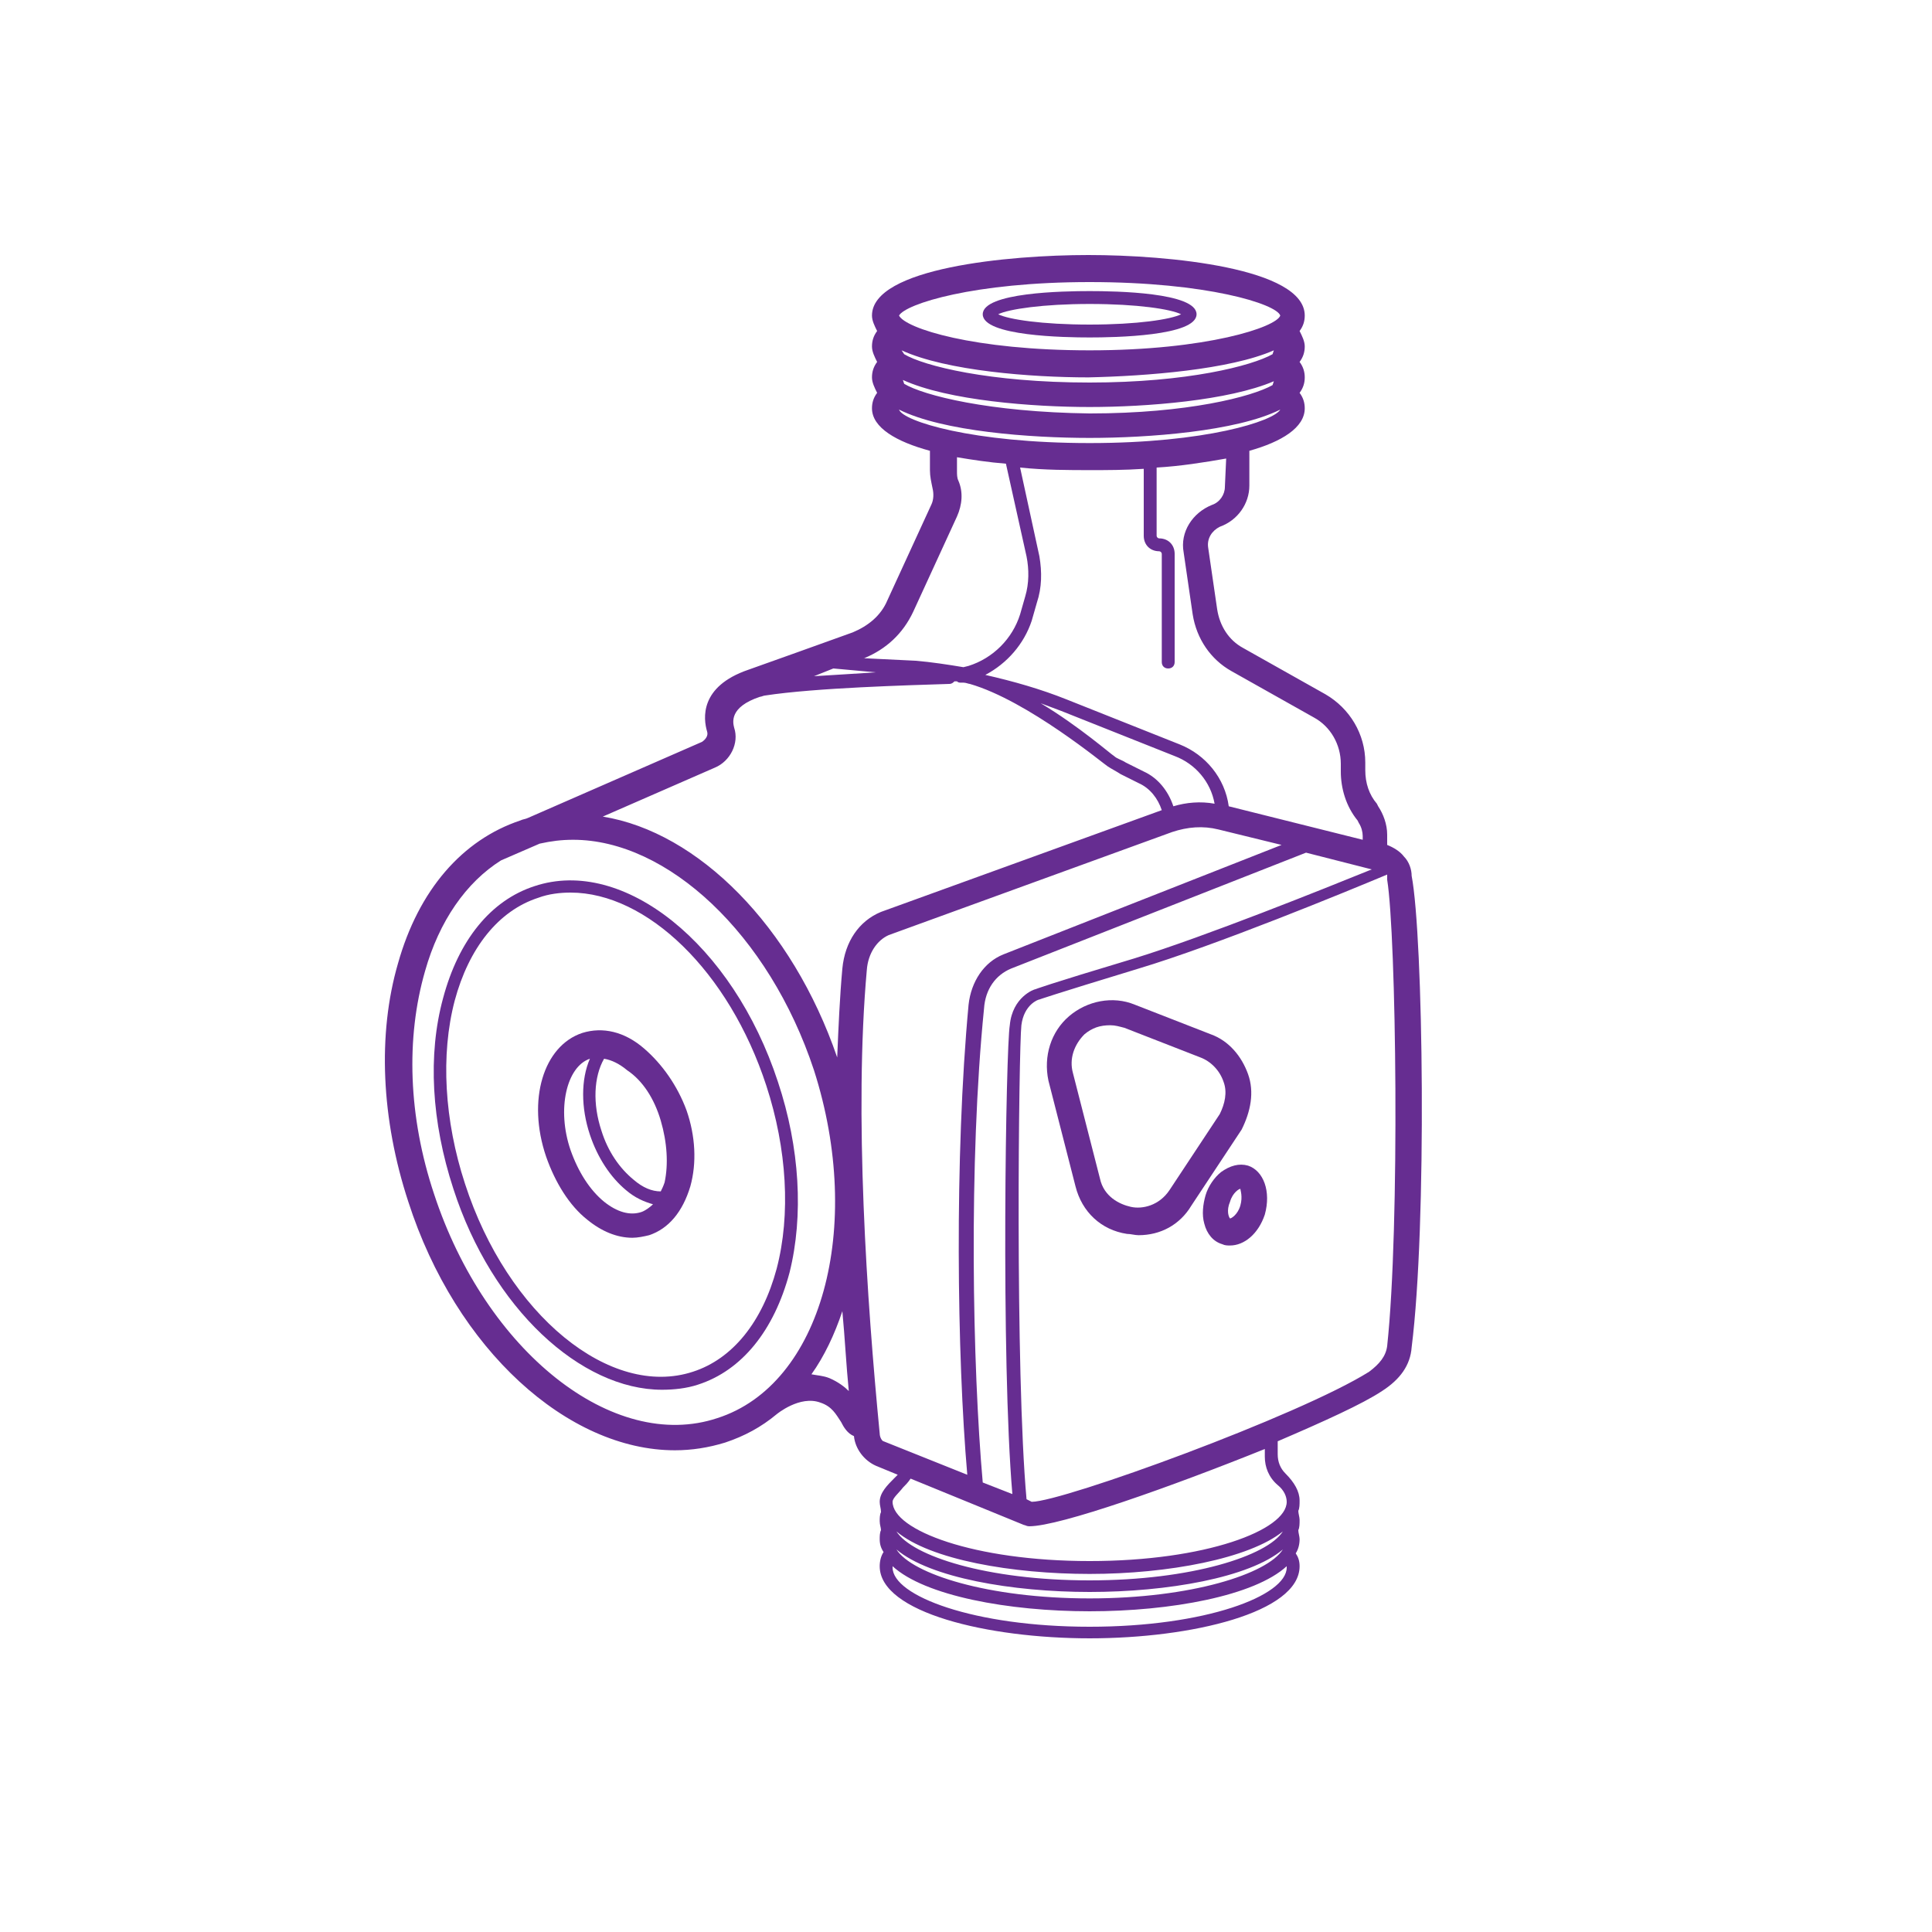 <?xml version="1.0" encoding="utf-8"?>
<!-- Generator: Adobe Illustrator 23.0.2, SVG Export Plug-In . SVG Version: 6.00 Build 0)  -->
<svg version="1.1" id="Слой_1" xmlns="http://www.w3.org/2000/svg" xmlns:xlink="http://www.w3.org/1999/xlink" x="0px" y="0px"
	 viewBox="0 0 150 150" style="enable-background:new 0 0 150 150;" xml:space="preserve">
<style type="text/css">
	.st0{fill:#662D91;}
</style>
<g>
	<path class="st0" d="M60.4,84c-3.5-10.7-12-17.5-18.9-15.2c-3.4,1.1-5.9,4.2-7.1,8.7c-1.2,4.4-0.9,9.6,0.8,14.8
		c3,9.3,9.9,15.6,16.2,15.6c0.9,0,1.9-0.1,2.8-0.4c3.4-1.1,5.9-4.2,7.1-8.7C62.4,94.4,62.1,89.1,60.4,84z M60.3,98.5
		c-1.1,4.1-3.4,7-6.5,8c-6.4,2.1-14.4-4.4-17.7-14.6c-1.6-4.9-1.9-10-0.8-14.2c1.1-4.1,3.4-7,6.5-8c0.8-0.3,1.7-0.4,2.5-0.4
		c5.9,0,12.3,6.1,15.2,15C61.1,89.2,61.4,94.3,60.3,98.5z"/>
	<path class="st0" d="M50,81.4c-1.5-1.3-3.2-1.7-4.8-1.2c-3,1-4.3,5.2-2.8,9.6c0.7,2,1.8,3.8,3.2,4.9c1.1,0.9,2.3,1.4,3.5,1.4
		c0.4,0,0.9-0.1,1.3-0.2c1.5-0.5,2.6-1.8,3.2-3.8c0.5-1.8,0.4-3.9-0.3-5.9C52.6,84.3,51.4,82.6,50,81.4z M51.3,87
		c0.5,1.7,0.6,3.4,0.3,4.8c-0.1,0.3-0.2,0.5-0.3,0.7c-0.7,0-1.4-0.3-2.1-0.9c-1.1-0.9-2-2.2-2.5-3.8c-0.7-2.1-0.6-4.2,0.2-5.6
		c0.6,0.1,1.2,0.4,1.8,0.9C49.9,83.9,50.8,85.3,51.3,87z M49.8,94.1c-0.9,0.3-1.9,0-2.9-0.8c-1.1-0.9-2-2.3-2.6-4
		c-1.1-3.2-0.3-6.5,1.5-7.1c-0.7,1.6-0.7,3.8,0,5.9c0.6,1.8,1.6,3.3,2.8,4.3c0.7,0.6,1.4,0.9,2.1,1.1C50.5,93.7,50.1,94,49.8,94.1z"
		/>
	<path class="st0" d="M96.9,90.5c-0.7-0.2-1.4,0-2.1,0.5c-0.5,0.4-1,1.1-1.2,1.8c-0.2,0.7-0.3,1.5-0.1,2.2c0.2,0.8,0.7,1.4,1.4,1.6
		c0.2,0.1,0.4,0.1,0.6,0.1c1.1,0,2.2-0.9,2.7-2.4C98.7,92.5,98.1,90.9,96.9,90.5z M96.3,93.6c-0.2,0.7-0.7,1-0.8,1
		c-0.1-0.1-0.3-0.6,0-1.3c0.2-0.7,0.7-1,0.8-1C96.3,92.4,96.5,92.9,96.3,93.6z"/>
	<path class="st0" d="M109.6,68c0-0.5-0.2-1.1-0.6-1.5c-0.3-0.4-0.8-0.7-1.3-0.9v-0.8c0-0.8-0.3-1.6-0.7-2.2l-0.1-0.2
		c-0.6-0.7-0.9-1.6-0.9-2.6v-0.6c0-2.2-1.2-4.2-3.1-5.3l-6.4-3.6c-1.1-0.6-1.8-1.7-2-3l-0.7-4.8c-0.1-0.7,0.3-1.3,0.9-1.6
		c1.4-0.5,2.3-1.8,2.3-3.2V35c2.5-0.7,4.3-1.8,4.3-3.3c0-0.4-0.1-0.8-0.4-1.2c0.3-0.4,0.4-0.8,0.4-1.2s-0.1-0.8-0.4-1.2
		c0.3-0.4,0.4-0.8,0.4-1.2c0-0.4-0.2-0.8-0.4-1.2c0.3-0.4,0.4-0.8,0.4-1.2c0-3.7-10.6-4.7-16.8-4.7s-16.8,1-16.8,4.7
		c0,0.4,0.2,0.8,0.4,1.2c-0.3,0.4-0.4,0.8-0.4,1.2c0,0.4,0.2,0.8,0.4,1.2c-0.3,0.4-0.4,0.8-0.4,1.2s0.2,0.8,0.4,1.2
		c-0.3,0.4-0.4,0.8-0.4,1.2c0,1.5,1.9,2.6,4.5,3.3v1.5c0,0.5,0.1,0.9,0.2,1.4c0.1,0.4,0.1,0.9-0.1,1.3l-3.4,7.4
		c-0.5,1.2-1.5,2-2.7,2.5c-2.5,0.9-6.4,2.3-8.1,2.9c-3.8,1.3-3.5,3.8-3.2,4.8c0.1,0.3-0.1,0.6-0.4,0.8L41,63.5
		c-0.2,0.1-0.4,0.1-0.6,0.2c-4.5,1.5-7.9,5.4-9.5,11.1c-1.6,5.5-1.3,12.1,0.8,18.5c3.7,11.5,12.4,19.3,20.7,19.3
		c1.3,0,2.6-0.2,3.9-0.6c1.5-0.5,2.8-1.2,4-2.2l0,0c0,0,1.8-1.5,3.4-0.9c0.9,0.3,1.2,0.9,1.6,1.5c0.2,0.4,0.5,0.9,1,1.1l0,0
		c0.1,1,0.8,1.9,1.7,2.3l1.7,0.7c-0.1,0.1-0.2,0.2-0.3,0.3c-0.5,0.5-1.1,1.1-1.1,1.8c0,0.3,0.1,0.5,0.1,0.8
		c-0.1,0.2-0.1,0.5-0.1,0.7c0,0.3,0.1,0.5,0.1,0.7c-0.1,0.2-0.1,0.5-0.1,0.7c0,0.4,0.1,0.7,0.3,1c-0.2,0.3-0.3,0.7-0.3,1.1
		c0,3.6,8.4,5.6,16.3,5.6s16.3-2,16.3-5.6c0-0.4-0.1-0.7-0.3-1c0.2-0.3,0.3-0.7,0.3-1.1c0-0.2-0.1-0.5-0.1-0.7
		c0.1-0.2,0.1-0.5,0.1-0.8c0-0.2-0.1-0.5-0.1-0.7c0.1-0.2,0.1-0.5,0.1-0.8c0-0.7-0.4-1.4-1.1-2.1c-0.4-0.4-0.6-0.9-0.6-1.5v-1
		c3.5-1.5,6.6-2.9,8.1-3.9c1.4-0.9,2.2-2,2.3-3.4C110.8,95.1,110.5,72.7,109.6,68z M78.6,116l-2.3-0.9c-0.8-9-1.1-24.9,0.1-36.8
		c0.1-1.5,0.9-2.6,2.1-3.1l22.9-9l5.1,1.3c-3.7,1.5-12.9,5.2-18.4,6.9c-7,2.1-7.7,2.4-7.7,2.4c-0.1,0-1.8,0.6-2,2.8
		C78.1,81.3,77.7,105.5,78.6,116z M95.1,37.8c0,0.6-0.4,1.2-1,1.4c-1.5,0.6-2.5,2.1-2.2,3.7l0.7,4.8c0.3,1.9,1.4,3.5,3,4.4l6.4,3.6
		c1.3,0.7,2.1,2.1,2.1,3.6v0.6c0,1.3,0.4,2.7,1.3,3.8l0.1,0.2c0.2,0.3,0.3,0.7,0.3,1v0.3l-10.4-2.6c-0.3-2.2-1.8-4-3.8-4.8l-8.8-3.5
		c-2-0.8-4.1-1.4-6.3-1.9c1.7-0.9,3-2.4,3.6-4.2l0.4-1.4c0.4-1.2,0.4-2.4,0.2-3.6l-1.5-6.9c1.9,0.2,3.8,0.2,5.5,0.2
		c1.2,0,2.6,0,4.1-0.1v5.2c0,0.7,0.5,1.2,1.2,1.2c0.1,0,0.2,0.1,0.2,0.2v8.4c0,0.3,0.2,0.5,0.5,0.5s0.5-0.2,0.5-0.5V43
		c0-0.7-0.5-1.2-1.2-1.2c-0.1,0-0.2-0.1-0.2-0.2v-5.3c1.8-0.1,3.7-0.4,5.4-0.7L95.1,37.8L95.1,37.8z M91.1,62.6
		c-0.4-1.2-1.2-2.2-2.3-2.7l-1.4-0.7c-0.3-0.2-0.7-0.3-0.9-0.5c-0.2-0.1-2.7-2.3-5.7-4.1c0.5,0.2,1.1,0.4,1.6,0.6l8.8,3.5
		c1.6,0.6,2.8,2,3.1,3.7C93.2,62.2,92.1,62.3,91.1,62.6z M99.4,27L99.4,27L99.4,27L99.4,27C99.4,26.9,99.4,27,99.4,27z M98.9,27.2
		l-0.1,0.3c-1.6,0.9-6.6,2.2-14.2,2.2c-7.8,0-12.9-1.3-14.4-2.2L70,27.2c3.5,1.6,10.1,2.1,14.5,2.1C89,29.2,95.5,28.7,98.9,27.2z
		 M70.2,29.8l-0.1-0.3c3.5,1.6,10.1,2.1,14.5,2.1s10.8-0.5,14.3-2l-0.1,0.3c-1.6,0.9-6.6,2.2-14.2,2.2C76.8,32,71.7,30.7,70.2,29.8z
		 M84.6,21.9c9.1,0,14.5,1.7,14.8,2.6c-0.3,0.9-5.7,2.7-14.8,2.7c-9,0-14.3-1.7-14.8-2.7C70.3,23.6,75.6,21.9,84.6,21.9z M69.8,31.8
		L69.8,31.8C73.2,33.5,80,34,84.6,34c4.5,0,11.4-0.5,14.8-2.2c-0.5,0.9-5.8,2.6-14.8,2.6C75.5,34.4,70.1,32.7,69.8,31.8z M70.9,47.5
		l3.4-7.4c0.4-0.9,0.5-1.9,0.1-2.8c-0.1-0.2-0.1-0.5-0.1-0.7v-1.1c1.2,0.2,2.5,0.4,3.8,0.5l1.6,7.2c0.2,1,0.2,2.1-0.1,3.1l-0.4,1.4
		c-0.6,1.9-2.1,3.4-4,4l-0.4,0.1c-1.2-0.2-2.5-0.4-3.7-0.5L67,51.1h0.1C68.8,50.4,70.1,49.2,70.9,47.5z M68,52.2
		c-1.5,0.1-3.2,0.2-4.8,0.3c0.5-0.2,1-0.4,1.5-0.6L68,52.2z M55.5,59.6c1.2-0.5,1.9-1.9,1.5-3.1c-0.1-0.4-0.4-1.6,2-2.4
		c0.1,0,0.3-0.1,0.4-0.1c3.9-0.6,11.2-0.8,14.3-0.9c0.2,0,0.3-0.1,0.4-0.2c0.1,0,0.1,0,0.2,0c0.1,0.1,0.2,0.1,0.3,0.1h0.1h0.1
		c0.2,0,0.4,0.1,0.5,0.1c4.5,1.3,10.5,6.3,10.7,6.4c0.3,0.2,0.7,0.4,1,0.6l1.4,0.7c0.9,0.4,1.5,1.2,1.8,2.1l-21.8,7.9
		c-1.7,0.7-2.8,2.3-3,4.4c-0.2,2.2-0.3,4.5-0.4,6.9c-3.5-10.2-10.8-17.5-18.2-18.7L55.5,59.6z M55.7,110.1c-8.1,2.7-18-5.2-22-17.4
		c-2-6-2.2-12.1-0.7-17.3c1.1-3.9,3.2-6.9,5.9-8.6l3-1.3c0.9-0.2,1.7-0.3,2.6-0.3c7.3,0,15.2,7.3,18.7,17.9
		C67.1,95.3,63.8,107.5,55.7,110.1z M64.4,107c-0.5-0.2-0.9-0.2-1.4-0.3c1-1.4,1.8-3.1,2.4-4.9c0.2,2.1,0.3,4.2,0.5,6.2
		C65.6,107.7,65.1,107.3,64.4,107z M68.3,111.3c-1-10.3-2-24.9-1-36c0.1-1.3,0.8-2.3,1.7-2.7l22-8c1.2-0.4,2.4-0.5,3.6-0.2l0,0
		l4.9,1.2l-21.6,8.5c-1.5,0.6-2.5,2.1-2.7,3.9c-1.1,11.8-0.9,27.3-0.1,36.5l-6.5-2.6C68.5,111.9,68.3,111.6,68.3,111.3z M99.6,118.9
		c-1.2,1.9-7.1,3.8-15,3.8c-8,0-13.8-1.9-15-3.8l0,0c2.6,2.2,9,3.3,15,3.3C90.7,122.2,97,121,99.6,118.9z M99.6,120.3
		c-1.2,1.9-7.1,3.8-15,3.8s-13.8-1.9-15-3.8c2.6,2.2,9,3.3,15,3.3S97,122.5,99.6,120.3z M84.6,126.3c-9,0-15.3-2.4-15.3-4.6v-0.1
		c2.5,2.3,9,3.5,15.3,3.5s12.8-1.2,15.3-3.5v0.1C99.9,123.9,93.6,126.3,84.6,126.3z M99.2,115.3c0.5,0.4,0.7,0.9,0.7,1.3
		c0,2.2-6.3,4.6-15.3,4.6s-15.3-2.4-15.3-4.6c0-0.3,0.5-0.7,0.8-1.1c0.2-0.2,0.4-0.4,0.6-0.7l8.8,3.6c0.1,0,0.2,0.1,0.4,0.1
		c2.4,0,11.1-3.1,18.3-6v0.6C98.2,113.9,98.5,114.7,99.2,115.3z M107.7,104.5c-0.1,0.8-0.6,1.4-1.4,2c-5.4,3.4-23.8,10.1-26.2,10.1
		l0,0l-0.4-0.2c-0.9-9.9-0.6-35-0.4-36.8c0.2-1.6,1.3-2,1.4-2c0,0,0.8-0.3,7.7-2.4c6-1.8,16.2-6,19.3-7.3c0,0.1,0,0.1,0,0.2v0.2
		C108.4,72.6,108.7,95.2,107.7,104.5z"/>
	<path class="st0" d="M96.9,83.4c-0.5-1.4-1.5-2.6-2.9-3.1L88.1,78c-1.7-0.7-3.7-0.3-5.1,0.9c-1.4,1.2-2,3.1-1.6,5l2.1,8.2
		c0.5,2,2,3.4,4,3.7c0.3,0,0.6,0.1,0.9,0.1c1.7,0,3.2-0.8,4.1-2.3l3.9-5.9C97.1,86.3,97.4,84.8,96.9,83.4z M94.7,86.5l-3.9,5.9
		c-0.8,1.2-2.1,1.5-3,1.3s-2.1-0.8-2.4-2.2l-2.1-8.2c-0.3-1.1,0.1-2.2,0.9-3c0.6-0.5,1.2-0.7,2-0.7c0.4,0,0.7,0.1,1.1,0.2l5.9,2.3
		c0.8,0.3,1.5,1,1.8,1.9C95.3,84.8,95.1,85.7,94.7,86.5z"/>
	<path class="st0" d="M84.6,26.2c1.9,0,8.3-0.1,8.3-1.8s-6.3-1.8-8.3-1.8s-8.3,0.1-8.3,1.8S82.7,26.2,84.6,26.2z M84.6,23.6
		c3.7,0,6.3,0.4,7.1,0.8c-0.8,0.4-3.4,0.8-7.1,0.8s-6.3-0.4-7.1-0.8C78.3,24,81,23.6,84.6,23.6z"/>
</g>
</svg>

